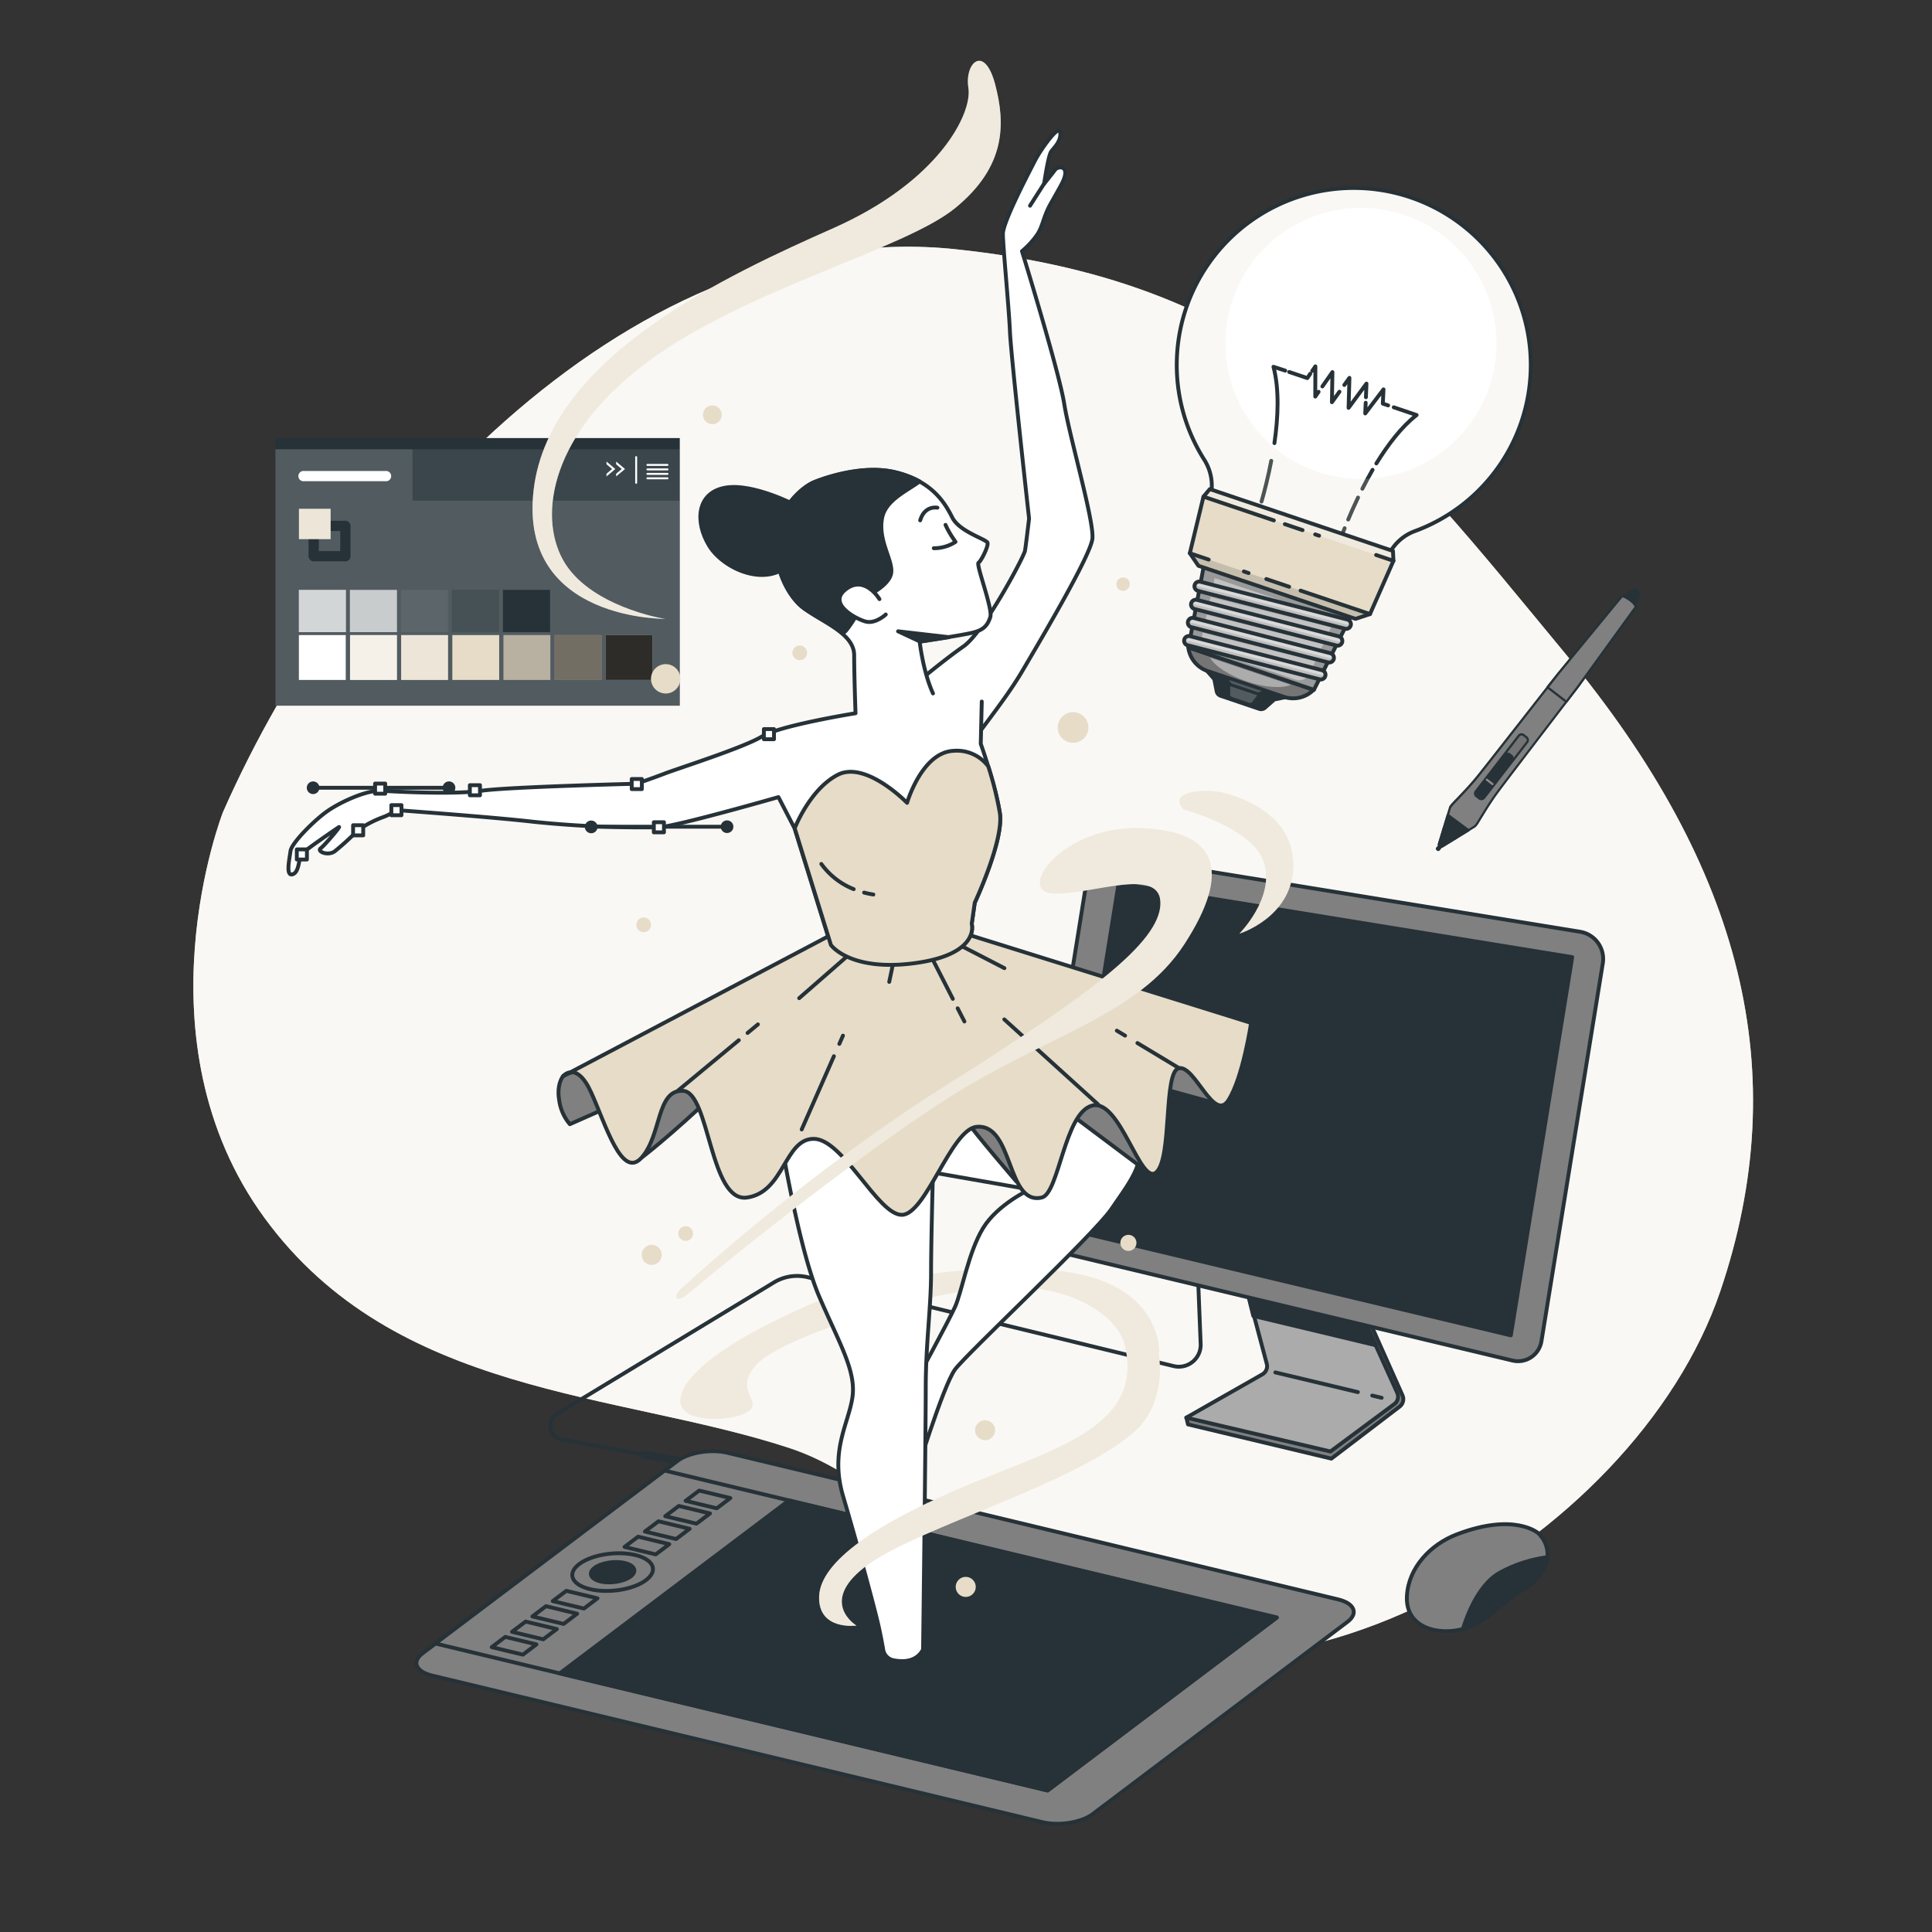 <svg xmlns="http://www.w3.org/2000/svg" xmlns:xlink="http://www.w3.org/1999/xlink" viewBox="0 0 500 500"><rect x="0" y="0" width="500" height="500" fill="#333333" stroke="none"/><defs><clipPath id="freepik--clip-path--inject-2"><rect x="143.55" y="164.36" width="12.13" height="11.61" style="fill:#E6DCC8"></rect></clipPath><clipPath id="freepik--clip-path-2--inject-2"><path d="M364.4,50.86a45.8,45.8,0,0,0-52.69,68.19,12.5,12.5,0,0,1,1.9,6.87l-.08,6.88,42.85,14.47,4.19-5.63a12.2,12.2,0,0,1,5.53-4.16,45.81,45.81,0,0,0-1.7-86.62Z" style="fill:#fff;stroke:#263238;stroke-linecap:round;stroke-linejoin:round"></path></clipPath><clipPath id="freepik--clip-path-3--inject-2"><polygon points="340.04 178.53 307.57 167.56 313 138.73 353.21 152.31 340.04 178.53" style="fill:#999;stroke:#263238;stroke-linecap:round;stroke-linejoin:round"></polygon></clipPath><clipPath id="freepik--clip-path-4--inject-2"><path d="M310,152.9a1.22,1.22,0,0,1,.7-2.34l38,9.78a1.24,1.24,0,0,1,.88,1.49,1.22,1.22,0,0,1-1.49.88l-38-9.78Z" style="fill:#bfbfbf;stroke:#263238;stroke-linecap:round;stroke-linejoin:round"></path></clipPath><clipPath id="freepik--clip-path-5--inject-2"><path d="M309.08,157.59a1.22,1.22,0,0,1-.8-1.47,1.24,1.24,0,0,1,1.49-.88l36.71,9.45a1.23,1.23,0,0,1,.88,1.49,1.22,1.22,0,0,1-1.49.88l-36.71-9.45Z" style="fill:#bfbfbf;stroke:#263238;stroke-linecap:round;stroke-linejoin:round"></path></clipPath><clipPath id="freepik--clip-path-6--inject-2"><path d="M308.2,162.28a1.23,1.23,0,0,1,.7-2.35l35.4,9.12a1.22,1.22,0,1,1-.61,2.37l-35.4-9.12Z" style="fill:#bfbfbf;stroke:#263238;stroke-linecap:round;stroke-linejoin:round"></path></clipPath><clipPath id="freepik--clip-path-7--inject-2"><path d="M307.32,167a1.22,1.22,0,0,1,.7-2.34l34.1,8.78a1.22,1.22,0,1,1-.61,2.37L307.41,167Z" style="fill:#bfbfbf;stroke:#263238;stroke-linecap:round;stroke-linejoin:round"></path></clipPath><clipPath id="freepik--clip-path-8--inject-2"><polygon points="360.62 145.14 354.55 158.92 350.81 160.16 310.15 146.42 307.93 143.17 311.46 128.53 313.1 126.58 360.5 142.59 360.62 145.14" style="fill:#E6DCC8;stroke:#263238;stroke-linecap:round;stroke-linejoin:round"></polygon></clipPath></defs><g id="freepik--background-simple--inject-2"><path d="M57.69,210.22s-23,58.81,10.79,105,91.14,44.93,135.62,59.46c23.3,7.61,37.74,28.36,57.87,41,64.39,40.38,161.1-16.19,183.24-81.52,19.16-56.56,5.84-109.48-39.94-164.79s-75.78-96.22-158-104.87S90.54,135.6,57.69,210.22Z" style="fill:#E6DCC8"></path><path d="M57.69,210.22s-23,58.81,10.79,105,91.14,44.93,135.62,59.46c23.3,7.61,37.74,28.36,57.87,41,64.39,40.38,161.1-16.19,183.24-81.52,19.16-56.56,5.84-109.48-39.94-164.79s-75.78-96.22-158-104.87S90.54,135.6,57.69,210.22Z" style="fill:#fff;opacity:0.8"></path></g><g id="freepik--device-4--inject-2"><rect x="372.34" y="218.09" width="0.59" height="1.98" rx="0.29" transform="translate(211.71 -182.11) rotate(37.69)" style="fill:#263238"></rect><path d="M372.23,220.25a.47.47,0,0,1-.3-.1l-.16-.12a.49.49,0,0,1-.18-.32.44.44,0,0,1,.1-.35l1-1.26a.48.48,0,0,1,.67-.09l.16.12a.49.49,0,0,1,.09.68l-1,1.26a.52.52,0,0,1-.32.18Zm0-.55Zm-.08-.07h0l.86-1.11h0Z" style="fill:#263238"></path><path d="M422.46,157.24l.21-.26c1.34-1.74,1.82-3.62,1.08-4.19s-2.44.36-3.78,2.1l-.2.27Z" style="fill:#263238"></path><path d="M422.46,157.53a.28.28,0,0,1-.18-.06l-2.69-2.08a.3.3,0,0,1-.06-.4l.21-.28a7.62,7.62,0,0,1,2.2-2,1.8,1.8,0,0,1,2-.16c.46.35.58,1.05.35,2a7.57,7.57,0,0,1-1.37,2.63l-.22.27A.29.29,0,0,1,422.46,157.53Zm-2.3-2.43,2.25,1.74,0,0a6.87,6.87,0,0,0,1.27-2.43c.17-.66.12-1.15-.14-1.36s-.76-.12-1.35.21a7.19,7.19,0,0,0-2,1.85Z" style="fill:#263238"></path><path d="M382.37,213c1-1.5,2.92-5,5.44-8.32s20.45-26.83,20.45-26.83l15.08-20.8s.18-.32-1.1-1.44v0l-.41-.3-.4-.32v0c-1.42-1-1.68-.7-1.68-.7l-16.32,19.84s-18.17,23.27-20.8,26.56-5.47,6-6.68,7.36a5.82,5.82,0,0,0-.65.85l-2.94,9.63.32.25.14.1.31.25,8.58-5.27A7.79,7.79,0,0,0,382.37,213Z" style="fill:gray"></path><path d="M373.13,219.42a.27.27,0,0,1-.17-.06l-.77-.59a.27.27,0,0,1-.1-.31l2.93-9.63,0-.07a6.88,6.88,0,0,1,.69-.89c.33-.37.8-.85,1.35-1.42,1.44-1.51,3.43-3.57,5.32-5.93C385,197.27,403,174.19,403.2,174l16.33-19.84c.3-.29,1-.09,2,.59a.25.25,0,0,1,.12,0l.41.32.4.31a.31.31,0,0,1,.09.11c.9.81,1.26,1.39,1.07,1.73L408.5,178c-.19.24-18,23.49-20.46,26.83-1.82,2.43-3.32,4.88-4.41,6.67-.41.66-.75,1.22-1,1.64h0a6.83,6.83,0,0,1-.69.88.1.1,0,0,1-.06.05l-8.57,5.27A.29.29,0,0,1,373.13,219.42Zm-.43-1,.45.36,8.38-5.15a7.19,7.19,0,0,0,.6-.78h0c.27-.41.6-1,1-1.62,1.1-1.8,2.6-4.26,4.44-6.72,2.49-3.33,20.28-26.59,20.45-26.82l15-20.71a3.51,3.51,0,0,0-1-1.15.18.18,0,0,1-.07-.08l-.31-.23-.31-.25a.25.25,0,0,1-.09,0,3.37,3.37,0,0,0-1.37-.68l-16.25,19.76c-.18.23-18.19,23.31-20.79,26.56-1.91,2.38-3.9,4.45-5.36,6-.54.56-1,1-1.33,1.41a6.16,6.16,0,0,0-.61.77Zm9-4.56h0Zm38.15-59.31Z" style="fill:#263238"></path><polygon points="374.7 210.88 372.36 218.54 372.68 218.79 372.81 218.89 373.13 219.14 380.09 214.86 374.7 210.88" style="fill:#263238"></polygon><path d="M373.13,219.42a.27.27,0,0,1-.17-.06l-.77-.59a.27.27,0,0,1-.1-.31l2.33-7.67a.29.29,0,0,1,.45-.15l5.39,4a.3.3,0,0,1,.12.24.32.32,0,0,1-.14.24l-6.95,4.27A.29.29,0,0,1,373.13,219.42Zm-.43-1,.45.36,6.43-3.95-4.72-3.49Z" style="fill:#263238"></path><rect x="387.21" y="188.44" width="2.73" height="19.98" rx="1.37" transform="translate(202.41 -196.17) rotate(37.69)" style="fill:#737373"></rect><path d="M383.39,207.1a1.17,1.17,0,0,1-.72-.25l-.75-.57a1.18,1.18,0,0,1-.21-1.66l11.12-14.4a1.16,1.16,0,0,1,.78-.45,1.21,1.21,0,0,1,.88.24l.74.58a1.19,1.19,0,0,1,.22,1.66l-11.13,14.39a1.16,1.16,0,0,1-.78.45Zm10.38-16.76h-.08a.67.67,0,0,0-.41.24L382.16,205a.61.61,0,0,0,.11.85l.75.58h0a.6.6,0,0,0,.45.12.59.59,0,0,0,.4-.23L395,191.9a.61.61,0,0,0-.11-.86l-.74-.57A.58.58,0,0,0,393.77,190.34Z" style="fill:#263238"></path><rect x="385.82" y="194.04" width="2.07" height="13.3" rx="1.04" transform="translate(203.42 -194.64) rotate(37.69)" style="fill:#263238"></rect><path d="M383.49,206.6a1,1,0,0,1-.59-.2l-.57-.44a1,1,0,0,1-.17-1.35l7.3-9.45a1,1,0,0,1,1.36-.18l.56.44a.94.94,0,0,1,.37.64,1,1,0,0,1-.19.72l-7.3,9.45a1,1,0,0,1-.65.36Zm6.74-11.24a.37.37,0,0,0-.31.15L382.61,205a.39.39,0,0,0,.08.55l.56.44h0a.42.42,0,0,0,.55-.07l7.3-9.45a.39.39,0,0,0,.08-.29.37.37,0,0,0-.15-.27l-.56-.43A.37.37,0,0,0,390.23,195.36Z" style="fill:#263238"></path><path d="M386.25,203.18a.3.3,0,0,1-.18-.06L384.63,202a.28.28,0,0,1-.05-.4.29.29,0,0,1,.4,0l1.44,1.11a.29.29,0,0,1,.05.41A.28.28,0,0,1,386.25,203.18Z" style="fill:#8f8f8f"></path><path d="M405.38,181.64c1.75-2.28,2.88-3.77,2.88-3.77l15.08-20.8s.18-.32-1.1-1.44v0l-.41-.3-.4-.32v0c-1.42-1-1.68-.7-1.68-.7l-16.32,19.84-2.92,3.73Z" style="fill:gray"></path><path d="M405.38,181.92a.27.27,0,0,1-.17-.06l-4.87-3.76a.27.27,0,0,1-.11-.19.3.3,0,0,1,0-.21L403.2,174l16.33-19.84c.3-.29,1-.09,2,.59a.25.25,0,0,1,.12,0l.41.32.4.31a.31.31,0,0,1,.09.11c.9.81,1.26,1.39,1.07,1.73L408.5,178l-2.89,3.77a.29.29,0,0,1-.19.11Zm-4.46-4.1,4.41,3.41,2.7-3.53,15-20.71a3.51,3.51,0,0,0-1-1.15.18.18,0,0,1-.07-.08l-.31-.23-.31-.25a.25.25,0,0,1-.09,0,3.37,3.37,0,0,0-1.37-.68l-16.25,19.76ZM423.06,157Z" style="fill:#263238"></path><polygon points="376.83 216.87 373.63 214.4 373.47 214.92 376.36 217.16 376.83 216.87" style="fill:#fff"></polygon><path d="M376.36,217.44a.32.32,0,0,1-.18-.06l-2.89-2.23a.31.31,0,0,1-.1-.31l.16-.53a.3.3,0,0,1,.19-.19.27.27,0,0,1,.26,0l3.2,2.47a.29.29,0,0,1,0,.47l-.47.29A.28.28,0,0,1,376.36,217.44Z" style="fill:#263238"></path></g><g id="freepik--device-3--inject-2"><path d="M398.15,396.83s-6.06-5.53-21.22.3c-6.65,2.56-12.45,8.53-12.82,15.95-.35,6.94,5.66,9.57,11.74,9,8-.78,11.8-6.91,18.22-10.65C401.07,407.33,402.23,400.91,398.15,396.83Z" style="fill:gray;stroke:#263238;stroke-linecap:round;stroke-linejoin:round"></path><path d="M388,407.1c-5.63,3.26-8.55,11.69-9.38,14.45,6.2-1.74,9.84-6.86,15.47-10.14,4-2.33,6.08-5.43,6.38-8.41A35,35,0,0,0,388,407.1Z" style="fill:#263238;stroke:#263238;stroke-linecap:round;stroke-linejoin:round"></path></g><g id="freepik--device-2--inject-2"><path d="M323.82,331.76l6.23,23.42a2.41,2.41,0,0,1-1.22,2.7l-21.79,9,.41,1.75,37.11,8.86,17.64-13.45a2.43,2.43,0,0,0,.76-2.93l-12.32-27.61Z" style="fill:gray;stroke:#263238;stroke-linecap:round;stroke-linejoin:round"></path><path d="M321.62,329.57,327.85,353a2.43,2.43,0,0,1-1.21,2.71L307,366.89l37.32,8.75,16.52-12.26a2.4,2.4,0,0,0,.76-2.92l-13.19-29.14Z" style="fill:#ababab;stroke:#263238;stroke-linecap:round;stroke-linejoin:round"></path><line x1="355.13" y1="361.17" x2="357.57" y2="361.75" style="fill:none;stroke:#263238;stroke-linecap:round;stroke-linejoin:round"></line><line x1="330.05" y1="355.18" x2="351.42" y2="360.28" style="fill:none;stroke:#263238;stroke-linecap:round;stroke-linejoin:round"></line><polygon points="348.45 331.32 321.62 329.57 324.35 340.56 356.07 348.15 348.45 331.32" style="fill:#263238;stroke:#263238;stroke-linecap:round;stroke-linejoin:round"></polygon><path d="M166.61,376.45l-21.32-3.92a3.58,3.58,0,0,1-1.21-6.57l56.23-34.08a11.53,11.53,0,0,1,8.7-1.34l94.72,23a5.66,5.66,0,0,0,7-5.73L310,329.42" style="fill:none;stroke:#263238;stroke-linecap:round;stroke-linejoin:round"></path><line x1="175.34" y1="378.06" x2="166.61" y2="376.45" style="fill:none;stroke:#263238;stroke-linecap:round;stroke-linejoin:round;stroke-width:2px"></line><path d="M288.6,221.58l120.34,19.56a7.13,7.13,0,0,1,5.89,8l-15.9,97.93a6.14,6.14,0,0,1-7.65,5l-118.77-28.4a7.13,7.13,0,0,1-5.4-7.91l14.33-89.1A6.11,6.11,0,0,1,288.6,221.58Z" style="fill:gray;stroke:#263238;stroke-linecap:round;stroke-linejoin:round"></path><polygon points="289.5 228.62 406.89 247.71 391 345.59 275.15 317.89 289.5 228.62" style="fill:#263238;stroke:#263238;stroke-linecap:round;stroke-linejoin:round"></polygon></g><g id="freepik--device-1--inject-2"><path d="M269.85,471.59l-158-37.95c-4.25-1-5.36-3.6-2.48-5.77l66-49.81c2.88-2.17,8.65-3.1,12.9-2.08l158,37.94c4.25,1,5.36,3.61,2.49,5.78l-66,49.8C279.88,471.67,274.1,472.61,269.85,471.59Z" style="fill:gray;stroke:#263238;stroke-linecap:round;stroke-linejoin:round"></path><polygon points="112.68 425.34 271.11 463.38 330.43 418.62 172 380.58 112.68 425.34" style="fill:gray;stroke:#263238;stroke-linecap:round;stroke-linejoin:round"></polygon><polygon points="144.85 433.07 271.11 463.38 330.43 418.62 204.17 388.31 144.85 433.07" style="fill:#263238;stroke:#263238;stroke-linecap:round;stroke-linejoin:round"></polygon><path d="M167.19,408.93c3.23-2.44,2-5.35-2.79-6.49s-11.27-.1-14.5,2.34-2,5.34,2.79,6.49S164,411.37,167.19,408.93Z" style="fill:gray;stroke:#263238;stroke-linecap:round;stroke-linejoin:round"></path><path d="M163.21,408c1.74-1.31,1.07-2.88-1.51-3.5s-6.08-.05-7.82,1.26-1.07,2.89,1.51,3.51S161.46,409.29,163.21,408Z" style="fill:#263238;stroke:#263238;stroke-linecap:round;stroke-linejoin:round"></path><polygon points="185.5 390.35 177.43 388.41 180.95 385.76 189.02 387.7 185.5 390.35" style="fill:gray;stroke:#263238;stroke-linecap:round;stroke-linejoin:round"></polygon><polygon points="180.24 394.32 172.16 392.39 175.68 389.74 183.75 391.68 180.24 394.32" style="fill:gray;stroke:#263238;stroke-linecap:round;stroke-linejoin:round"></polygon><polygon points="174.97 398.3 166.9 396.36 170.41 393.71 178.48 395.65 174.97 398.3" style="fill:gray;stroke:#263238;stroke-linecap:round;stroke-linejoin:round"></polygon><polygon points="169.7 402.28 161.63 400.34 165.14 397.69 173.21 399.63 169.7 402.28" style="fill:gray;stroke:#263238;stroke-linecap:round;stroke-linejoin:round"></polygon><polygon points="151.12 416.29 143.05 414.36 146.56 411.71 154.63 413.64 151.12 416.29" style="fill:gray;stroke:#263238;stroke-linecap:round;stroke-linejoin:round"></polygon><polygon points="145.85 420.27 137.78 418.33 141.3 415.68 149.37 417.62 145.85 420.27" style="fill:gray;stroke:#263238;stroke-linecap:round;stroke-linejoin:round"></polygon><polygon points="140.59 424.25 132.51 422.31 136.03 419.66 144.1 421.6 140.59 424.25" style="fill:gray;stroke:#263238;stroke-linecap:round;stroke-linejoin:round"></polygon><polygon points="135.32 428.22 127.25 426.28 130.76 423.63 138.83 425.57 135.32 428.22" style="fill:gray;stroke:#263238;stroke-linecap:round;stroke-linejoin:round"></polygon></g><g id="freepik--color-palette--inject-2"><rect x="71.28" y="113.37" width="104.65" height="69.26" style="fill:#263238"></rect><rect x="106.74" y="116.27" width="69.19" height="13.32" style="fill:#fff;opacity:0.1"></rect><polygon points="106.74 129.58 106.74 116.27 71.28 116.27 71.28 182.63 175.93 182.63 175.93 129.58 106.74 129.58" style="fill:#fff;opacity:0.2"></polygon><rect x="130.15" y="152.65" width="12.21" height="10.95" style="fill:#263238"></rect><rect x="90.54" y="152.65" width="12.21" height="10.95" style="fill:#263238"></rect><rect x="90.54" y="152.65" width="12.21" height="10.95" style="fill:#fff;opacity:0.75"></rect><rect x="77.33" y="152.65" width="12.21" height="10.95" style="fill:#fff;opacity:0.75"></rect><rect x="116.94" y="152.65" width="12.21" height="10.95" style="fill:#263238"></rect><rect x="116.94" y="152.65" width="12.21" height="10.95" style="fill:#fff;opacity:0.15"></rect><rect x="103.74" y="152.65" width="12.21" height="10.95" style="fill:#263238"></rect><rect x="103.74" y="152.65" width="12.21" height="10.95" style="fill:#fff;opacity:0.25"></rect><rect x="143.55" y="164.36" width="12.13" height="11.61" style="fill:#E6DCC8"></rect><g style="clip-path:url(#freepik--clip-path--inject-2)"><rect x="143.55" y="164.36" width="12.13" height="11.61" style="opacity:0.5"></rect></g><rect x="130.3" y="164.36" width="12.13" height="11.61" style="fill:#E6DCC8"></rect><rect x="130.3" y="164.36" width="12.13" height="11.61" style="opacity:0.2"></rect><rect x="117.06" y="164.36" width="12.13" height="11.61" style="fill:#E6DCC8"></rect><rect x="103.82" y="164.36" width="12.13" height="11.61" style="fill:#E6DCC8"></rect><rect x="103.82" y="164.36" width="12.13" height="11.61" style="fill:#fff;opacity:0.3"></rect><rect x="90.59" y="164.36" width="12.13" height="11.61" style="fill:#E6DCC8"></rect><rect x="90.59" y="164.36" width="12.13" height="11.61" style="fill:#fff;opacity:0.6"></rect><rect x="77.35" y="164.36" width="12.13" height="11.61" style="fill:#fff"></rect><rect x="156.72" y="164.36" width="12.13" height="11.61" style="fill:#E6DCC8"></rect><rect x="156.72" y="164.36" width="12.13" height="11.61" style="opacity:0.8"></rect><path d="M89.38,145.27H81.19a1.34,1.34,0,0,1-1.33-1.33V136.1a1.34,1.34,0,0,1,1.33-1.33h8.19a1.34,1.34,0,0,1,1.33,1.33v7.84A1.34,1.34,0,0,1,89.38,145.27Zm-6.87-2.65h5.55v-5.19H82.51Z" style="fill:#263238"></path><rect x="77.37" y="131.68" width="8.19" height="7.84" style="fill:#E6DCC8"></rect><rect x="77.37" y="131.68" width="8.19" height="7.84" style="fill:#fff;opacity:0.3"></rect><path d="M99.79,124.54H78.66a1.33,1.33,0,1,1,0-2.65H99.79a1.33,1.33,0,1,1,0,2.65Z" style="fill:#fff"></path><polygon points="156.96 119.45 156.96 120.15 158.41 121.38 156.96 122.6 156.96 123.3 159.24 121.38 156.96 119.45" style="fill:#fff"></polygon><polygon points="159.46 119.45 159.46 120.15 160.91 121.38 159.46 122.6 159.46 123.3 161.75 121.38 159.46 119.45" style="fill:#fff"></polygon><line x1="164.64" y1="118.29" x2="164.64" y2="124.95" style="fill:none;stroke:#fff;stroke-linecap:round;stroke-linejoin:round;stroke-width:0.5px"></line><line x1="167.54" y1="120.32" x2="172.75" y2="120.32" style="fill:none;stroke:#fff;stroke-linecap:round;stroke-linejoin:round;stroke-width:0.5px"></line><line x1="167.54" y1="121.48" x2="172.75" y2="121.48" style="fill:none;stroke:#fff;stroke-linecap:round;stroke-linejoin:round;stroke-width:0.5px"></line><line x1="167.54" y1="122.64" x2="172.75" y2="122.64" style="fill:none;stroke:#fff;stroke-linecap:round;stroke-linejoin:round;stroke-width:0.5px"></line><line x1="167.54" y1="123.79" x2="172.75" y2="123.79" style="fill:none;stroke:#fff;stroke-linecap:round;stroke-linejoin:round;stroke-width:0.5px"></line></g><g id="freepik--light-bulb--inject-2"><path d="M364.4,50.86a45.8,45.8,0,0,0-52.69,68.19,12.5,12.5,0,0,1,1.9,6.87l-.08,6.88,42.85,14.47,4.19-5.63a12.2,12.2,0,0,1,5.53-4.16,45.81,45.81,0,0,0-1.7-86.62Z" style="fill:#fff"></path><g style="clip-path:url(#freepik--clip-path-2--inject-2)"><path d="M325.6,132.89c-.34,1.1-.55,1.71-.55,1.71" style="fill:none;stroke:#263238;stroke-linecap:round;stroke-linejoin:round"></path><path d="M329,119.26c-.79,4.12-1.74,7.82-2.52,10.55" style="fill:none;stroke:#263238;stroke-linecap:round;stroke-linejoin:round"></path><path d="M332.62,95.92l-3.05-1c1.54,5.84,1.22,13.07.25,19.76" style="fill:none;stroke:#263238;stroke-linecap:round;stroke-linejoin:round"></path><polyline points="339.1 96.72 338.33 97.85 333.65 96.27" style="fill:none;stroke:#263238;stroke-linecap:round;stroke-linejoin:round"></polyline><polyline points="341.25 101.4 340.39 102.63 340.42 94.81 339.61 95.98" style="fill:none;stroke:#263238;stroke-linecap:round;stroke-linejoin:round"></polyline><polyline points="346.65 101.38 344.7 104.09 344.83 96.3 342.23 100.01" style="fill:none;stroke:#263238;stroke-linecap:round;stroke-linejoin:round"></polyline><polyline points="353.5 102.8 353.64 99.28 349.01 105.55 349.23 97.79 347.91 99.63" style="fill:none;stroke:#263238;stroke-linecap:round;stroke-linejoin:round"></polyline><polyline points="359.25 104.92 357.87 104.45 358.05 100.77 353.32 107 353.44 104.23" style="fill:none;stroke:#263238;stroke-linecap:round;stroke-linejoin:round"></polyline><path d="M356.2,119.94c3-4.85,6.47-9.46,10.42-12.53l-5.92-2" style="fill:none;stroke:#263238;stroke-linecap:round;stroke-linejoin:round"></path><path d="M352.58,126.49c.81-1.61,1.7-3.26,2.64-4.9" style="fill:none;stroke:#263238;stroke-linecap:round;stroke-linejoin:round"></path><path d="M348.91,134.46c.72-1.72,1.57-3.65,2.55-5.69" style="fill:none;stroke:#263238;stroke-linecap:round;stroke-linejoin:round"></path><path d="M347.42,138.17c.17-.45.37-.94.57-1.47" style="fill:none;stroke:#263238;stroke-linecap:round;stroke-linejoin:round"></path><path d="M346.13,141.73s.27-.83.79-2.23" style="fill:none;stroke:#263238;stroke-linecap:round;stroke-linejoin:round"></path><path d="M364.4,50.86a45.8,45.8,0,0,0-52.69,68.19,12.5,12.5,0,0,1,1.9,6.87l-.08,6.88,42.85,14.47,4.19-5.63a12.2,12.2,0,0,1,5.53-4.16,45.81,45.81,0,0,0-1.7-86.62ZM341,122.1a35.07,35.07,0,1,1,44.44-22A35.07,35.07,0,0,1,341,122.1Z" style="fill:#E6DCC8;opacity:0.2"></path></g><path d="M364.4,50.86a45.8,45.8,0,0,0-52.69,68.19,12.5,12.5,0,0,1,1.9,6.87l-.08,6.88,42.85,14.47,4.19-5.63a12.2,12.2,0,0,1,5.53-4.16,45.81,45.81,0,0,0-1.7-86.62Z" style="fill:none;stroke:#263238;stroke-linecap:round;stroke-linejoin:round"></path><path d="M325.88,183.45l-10-3.39a1.52,1.52,0,0,1-1-1.12l-.62-3.17-4.66-5.32,27.13,9.17-6.93,1.4-2.42,2.14A1.51,1.51,0,0,1,325.88,183.45Z" style="fill:#263238;stroke:#263238;stroke-linecap:round;stroke-linejoin:round"></path><path d="M340,178.53l-32.47-11h0a7.46,7.46,0,0,0,5,6.14l19.74,6.67a7.47,7.47,0,0,0,7.71-1.84Z" style="fill:#757575;stroke:#263238;stroke-linecap:round;stroke-linejoin:round"></path><polygon points="340.04 178.53 307.57 167.56 313 138.73 353.21 152.31 340.04 178.53" style="fill:#999"></polygon><g style="clip-path:url(#freepik--clip-path-3--inject-2)"><polygon points="312.3 159.06 311.58 162.34 341.02 169.8 342.49 166.66 312.3 159.06" style="fill:#fff;opacity:0.4"></polygon><path d="M320.36,170.82l2.86,1,.65.22,11.47,3.87a2.89,2.89,0,0,0,2.84-.58Z" style="fill:#fff;opacity:0.4"></path><path d="M311.28,163.73,311,165a2.87,2.87,0,0,0,.38,2.15l27.6,7,1.43-3Z" style="fill:#fff;opacity:0.4"></path><polygon points="345.09 161.1 345.53 160.15 329.69 154.79 329.04 154.57 314.35 149.61 313.59 153.11 345.09 161.1" style="fill:#fff;opacity:0.4"></polygon><polygon points="313.29 154.5 312.6 157.67 343.07 165.4 344.5 162.36 313.29 154.5" style="fill:#fff;opacity:0.4"></polygon></g><polygon points="340.04 178.53 307.57 167.56 313 138.73 353.21 152.31 340.04 178.53" style="fill:none;stroke:#263238;stroke-linecap:round;stroke-linejoin:round"></polygon><path d="M310,152.9a1.22,1.22,0,0,1,.7-2.34l38,9.78a1.24,1.24,0,0,1,.88,1.49,1.22,1.22,0,0,1-1.49.88l-38-9.78Z" style="fill:#bfbfbf"></path><g style="clip-path:url(#freepik--clip-path-4--inject-2)"><g style="opacity:0.4"><path d="M349.56,161.34a1.18,1.18,0,0,1-1.15.3l-38-9.78-.08,0a1.22,1.22,0,0,1-.82-1,1.23,1.23,0,0,1,1.15-.3l38,9.79A1.24,1.24,0,0,1,349.56,161.34Z" style="fill:#fff"></path></g></g><path d="M310,152.9a1.22,1.22,0,0,1,.7-2.34l38,9.78a1.24,1.24,0,0,1,.88,1.49,1.22,1.22,0,0,1-1.49.88l-38-9.78Z" style="fill:none;stroke:#263238;stroke-linecap:round;stroke-linejoin:round"></path><path d="M309.08,157.59a1.22,1.22,0,0,1-.8-1.47,1.24,1.24,0,0,1,1.49-.88l36.71,9.45a1.23,1.23,0,0,1,.88,1.49,1.22,1.22,0,0,1-1.49.88l-36.71-9.45Z" style="fill:#bfbfbf"></path><g style="clip-path:url(#freepik--clip-path-5--inject-2)"><g style="opacity:0.4"><path d="M347.38,165.69a1.2,1.2,0,0,1-1.15.3l-36.7-9.45-.09,0a1.22,1.22,0,0,1-.82-1,1.18,1.18,0,0,1,1.15-.3l36.71,9.44A1.22,1.22,0,0,1,347.38,165.69Z" style="fill:#fff"></path></g></g><path d="M309.08,157.59a1.22,1.22,0,0,1-.8-1.47,1.24,1.24,0,0,1,1.49-.88l36.71,9.45a1.23,1.23,0,0,1,.88,1.49,1.22,1.22,0,0,1-1.49.88l-36.71-9.45Z" style="fill:none;stroke:#263238;stroke-linecap:round;stroke-linejoin:round"></path><path d="M308.2,162.28a1.23,1.23,0,0,1,.7-2.35l35.4,9.12a1.22,1.22,0,1,1-.61,2.37l-35.4-9.12Z" style="fill:#bfbfbf"></path><g style="clip-path:url(#freepik--clip-path-6--inject-2)"><g style="opacity:0.4"><path d="M345.2,170.05a1.22,1.22,0,0,1-1.15.3l-35.4-9.12-.09,0a.73.73,0,1,1,.34-1.28l35.4,9.12A1.22,1.22,0,0,1,345.2,170.05Z" style="fill:#fff"></path></g></g><path d="M308.2,162.28a1.23,1.23,0,0,1,.7-2.35l35.4,9.12a1.22,1.22,0,1,1-.61,2.37l-35.4-9.12Z" style="fill:none;stroke:#263238;stroke-linecap:round;stroke-linejoin:round"></path><path d="M307.32,167a1.22,1.22,0,0,1,.7-2.34l34.1,8.78a1.22,1.22,0,1,1-.61,2.37L307.41,167Z" style="fill:#bfbfbf"></path><g style="clip-path:url(#freepik--clip-path-7--inject-2)"><g style="opacity:0.4"><path d="M343,174.4a1.23,1.23,0,0,1-1.15.3l-34.11-8.78-.09,0a.73.73,0,1,1,.34-1.27l34.1,8.78A1.23,1.23,0,0,1,343,174.4Z" style="fill:#fff"></path></g></g><path d="M307.32,167a1.22,1.22,0,0,1,.7-2.34l34.1,8.78a1.22,1.22,0,1,1-.61,2.37L307.41,167Z" style="fill:none;stroke:#263238;stroke-linecap:round;stroke-linejoin:round"></path><polygon points="360.62 145.14 354.55 158.92 350.81 160.16 310.15 146.42 307.93 143.17 311.46 128.53 313.1 126.58 360.5 142.59 360.62 145.14" style="fill:#E6DCC8"></polygon><g style="clip-path:url(#freepik--clip-path-8--inject-2)"><polygon points="354.55 158.92 350.81 160.16 310.15 146.42 307.93 143.17 354.55 158.92" style="fill-opacity:0.7;opacity:0.2"></polygon><polygon points="360.62 145.14 311.46 128.53 313.1 126.58 360.5 142.59 360.62 145.14" style="fill:#fff;opacity:0.4"></polygon></g><polygon points="360.62 145.14 354.55 158.92 350.81 160.16 310.15 146.42 307.93 143.17 311.46 128.53 313.1 126.58 360.5 142.59 360.62 145.14" style="fill:none;stroke:#263238;stroke-linecap:round;stroke-linejoin:round"></polygon><line x1="311.46" y1="128.53" x2="329.67" y2="134.68" style="fill:none;stroke:#263238;stroke-linecap:round;stroke-linejoin:round"></line><line x1="332.52" y1="135.65" x2="337.1" y2="137.2" style="fill:none;stroke:#263238;stroke-linecap:round;stroke-linejoin:round"></line><line x1="340.37" y1="138.3" x2="341.38" y2="138.64" style="fill:none;stroke:#263238;stroke-linecap:round;stroke-linejoin:round"></line><line x1="360.62" y1="145.14" x2="356.14" y2="143.63" style="fill:none;stroke:#263238;stroke-linecap:round;stroke-linejoin:round"></line><line x1="354.55" y1="158.92" x2="336.58" y2="152.85" style="fill:none;stroke:#263238;stroke-linecap:round;stroke-linejoin:round"></line><line x1="333.63" y1="151.85" x2="327.72" y2="149.85" style="fill:none;stroke:#263238;stroke-linecap:round;stroke-linejoin:round"></line><line x1="323.13" y1="148.31" x2="321.91" y2="147.89" style="fill:none;stroke:#263238;stroke-linecap:round;stroke-linejoin:round"></line><line x1="307.93" y1="143.17" x2="312.81" y2="144.82" style="fill:none;stroke:#263238;stroke-linecap:round;stroke-linejoin:round"></line><path d="M313.13,170.18c1.17,2.12,4.84,4.58,9.56,6.18s9.12,1.86,11.34.88Z" style="fill:#fff;opacity:0.4"></path><path d="M323.26,181.87l-4.38-1.48a.74.74,0,0,1-.51-.71l0-2.09,7,2.35-1.25,1.67A.74.74,0,0,1,323.26,181.87Z" style="fill:#fff;opacity:0.2"></path><polygon points="318.65 176.84 325.61 179.19 326.58 178.86 318.07 175.99 318.65 176.84" style="fill:#fff;opacity:0.2"></polygon></g><g id="freepik--Character--inject-2"><path d="M300,350s.69-15.19-19.67-20c-17-4-51.07-1-71.43,7.94s-32.1,17.6-32.79,24.16,13.81,5.86,17.6,3.1-4.14-5.17,2.07-12.08,42.45-18.63,61.78-20,33.47,7.59,34.16,17.6" style="fill:#E6DCC8"></path><path d="M300,350s.69-15.19-19.67-20c-17-4-51.07-1-71.43,7.94s-32.1,17.6-32.79,24.16,13.81,5.86,17.6,3.1-4.14-5.17,2.07-12.08,42.45-18.63,61.78-20,33.47,7.59,34.16,17.6" style="fill:#fff;opacity:0.4"></path><path d="M238.89,303l27.61,4.83s-8.28,3.79-12.08,10-5.52,16.57-7.25,20.37-10.35,19.67-10.35,19.67l-.34,25.53s7.59-24.84,10.69-29,35.89-34.85,40.38-41.41,9-12.08,6.9-17.6S272,275.75,266.5,273s-29.33,5.52-34.51,15.19S238.89,303,238.89,303Z" style="fill:#fff;stroke:#263238;stroke-linecap:round;stroke-linejoin:round"></path><path d="M202.31,296.11s4.49,27.27,9.66,39.34,9.67,19.33,8.63,26.23-5.87,13.81-2.41,25.54,8.28,29.33,9.31,34.16c.52,2.41.86,4.3,1.08,5.59a3.3,3.3,0,0,0,2.63,2.69c2.36.48,5.93.53,7.68-2.76,0,0,.69-55.9.69-67.63s1.38-20.71,1.38-30,.69-33.47.69-33.47-16.91-9.66-29-8.63S202.31,296.11,202.31,296.11Z" style="fill:#fff;stroke:#263238;stroke-linecap:round;stroke-linejoin:round"></path><path d="M237.68,176.36s6.51-5.47,11.72-9.11,15.61-23.17,15.87-24.73,1.05-8.33,1.05-8.33S261.63,92,261.37,85.77s-1.82-22.12-1.82-25.25,7-16.39,8.33-19,6.24-9.63,6.51-7.29-1.57,3.91-2.35,5-1.82,8.33-1.82,8.33,2.08-2.6,2.86-3.64,4.35-1.23,1.57,3.9c-1.07,2-2.41,4.29-2.91,5.21-1.81,3.36-1.8,5.42-3.36,7.76A21.6,21.6,0,0,1,264.49,65s9.63,31.24,10.94,39.56,7.81,30.46,7.28,34.88-13,25.51-18.22,34.36-13.79,18.49-14.31,21.09-3.65,5.2-9.89,2.34S233,183.65,237.68,176.36Z" style="fill:#fff;stroke:#263238;stroke-linecap:round;stroke-linejoin:round"></path><path d="M206.28,130.92s-11.48-6.09-18.74-4.68-7.73,8.9-4,15,15,11,21.08,4.45S206.28,130.92,206.28,130.92Z" style="fill:#263238;stroke:#263238;stroke-linecap:round;stroke-linejoin:round"></path><path d="M254.08,181.56l-.26,10.94s3.91,10.93,4.95,18-6.51,23.16-6.51,23.16l-.78,5.47s2.34,7.81-14.58,10.15S215,244.56,215,244.56l-9.37-30.2-4.17-8.07s-26.29,7.55-31,7.81a272.91,272.91,0,0,1-32.66-1.45c-10.34-1.2-35.28-3-35.28-3a13.42,13.42,0,0,1-3.39,1.82,29.53,29.53,0,0,0-6.5,3.38,68.44,68.44,0,0,1-6,5.47c-1.82,1.3-4.69,0-3.64-.78s5.46-6,4.68-5.47-8.85,6-9.63,7-.52,4.68-2.34,5.2-.78-3.9-.52-6,6.24-8.07,9.63-10.41,10.15-5.47,14-5.21,19,1,25.77,0,40.09-1.82,40.09-1.82,3.9-1.3,7.29-2.61,20.56-6.76,25.25-9.63,24.2-6,24.2-6-.35-9.57-.35-15-7.37-8.2-12.8-12c-6.32-4.45-10.21-17.27-5.39-25.3,3.52-5.86,7.74-7.5,7.74-7.5s11.47-4.92,21.08-2.58,12.88,8,14.76,11.72,8.9,5.62,9.13,6.56-1.64,4.68-2.34,5.15,3.75,11.95,3.05,14.06-1.64,3.28-4.45,4-13.83,2.34-13.83,2.34.84,7.69,3.45,13.42" style="fill:#fff;stroke:#263238;stroke-linecap:round;stroke-linejoin:round"></path><path d="M238,124.6a25,25,0,0,0-6.19-2.35c-9.61-2.34-21.08,2.58-21.08,2.58s-4.22,1.64-7.74,7.5c-4.82,8-.93,20.85,5.39,25.3,3.21,2.26,7.12,4.06,9.79,6.17a2.47,2.47,0,0,0,.75-.55,30.56,30.56,0,0,0,4-6.56l1.64-2.58s5.62-2.57,6.09-5.85-3.52-8.44-2.34-14.29C229.23,129.35,234.94,126.92,238,124.6Z" style="fill:#263238;stroke:#263238;stroke-linecap:round;stroke-linejoin:round"></path><path d="M227.6,155.05s-3.75-6.32-8.67-2.58,2.49,7.67,5.07,8.38,5.24-1.82,5.24-1.82" style="fill:#fff;stroke:#263238;stroke-linecap:round;stroke-linejoin:round"></path><path d="M244.7,135.84a22.94,22.94,0,0,0,1.64,3l.94,1.4a10.19,10.19,0,0,1-5.62,1.64" style="fill:none;stroke:#263238;stroke-linecap:round;stroke-linejoin:round"></path><polygon points="245.58 164.9 232.42 163.38 238.15 166.06 245.58 164.9" style="fill:#263238;stroke:#263238;stroke-linecap:round;stroke-linejoin:round"></polygon><path d="M242.6,131.39s-3.28-.7-4.46,3.28" style="fill:none;stroke:#263238;stroke-linecap:round;stroke-linejoin:round"></path><path d="M145.72,278.51s-1.73,2.07-1,6.22a12,12,0,0,0,2.76,6.21l14.84-6.56S152.62,274,145.72,278.51Z" style="fill:gray;stroke:#263238;stroke-linecap:round;stroke-linejoin:round"></path><path d="M166.08,299.56s6.55-4.83,19.67-17.25-5.18-9-12.43-1.73S166.08,299.56,166.08,299.56Z" style="fill:gray;stroke:#263238;stroke-linecap:round;stroke-linejoin:round"></path><path d="M297.56,303.71l-23.47-17.6s-5.87-16.91,12.42-20.36,29.68,11.38,30,14.83-1,5.18-1,5.18l-17.6-4.83Z" style="fill:gray;stroke:#263238;stroke-linecap:round;stroke-linejoin:round"></path><path d="M263.05,305.78s-10.7-12.43-12.77-15.53,1.72-10.36,7.25-5.18S263.39,299.22,263.05,305.78Z" style="fill:gray;stroke:#263238;stroke-linecap:round;stroke-linejoin:round"></path><path d="M215.08,241.93l-69.36,36.58s3.45-4.14,7.24,4.15,7.94,22.77,13.12,16.9,3.79-17.6,10.69-17.25,6.91,29,16.57,27.61,9.66-15.19,17.25-15.19,16.57,19.67,22.78,19.67,12.77-22.08,19.33-22.77c9.64-1,7.71,20.41,16.9,18.29,4.49-1,5.87-22.09,13.12-23.81s12.42,21.05,16.56,17.25,1.73-26.23,5.87-26.92,9,14.15,12.77,8.29,5.86-20,5.86-20l-75.23-23.47Z" style="fill:#E6DCC8;stroke:#263238;stroke-linecap:round;stroke-linejoin:round"></path><line x1="218.88" y1="247.8" x2="206.83" y2="258.32" style="fill:none;stroke:#263238;stroke-linecap:round;stroke-linejoin:round"></line><line x1="230.95" y1="250.22" x2="230.13" y2="254.11" style="fill:none;stroke:#263238;stroke-linecap:round;stroke-linejoin:round"></line><line x1="247.84" y1="260.95" x2="249.59" y2="264.36" style="fill:none;stroke:#263238;stroke-linecap:round;stroke-linejoin:round"></line><line x1="241.65" y1="248.84" x2="246.59" y2="258.5" style="fill:none;stroke:#263238;stroke-linecap:round;stroke-linejoin:round"></line><line x1="249.24" y1="245.04" x2="259.94" y2="250.56" style="fill:none;stroke:#263238;stroke-linecap:round;stroke-linejoin:round"></line><line x1="291.17" y1="268.02" x2="289.03" y2="266.73" style="fill:none;stroke:#263238;stroke-linecap:round;stroke-linejoin:round"></line><line x1="305.15" y1="276.44" x2="294.36" y2="269.94" style="fill:none;stroke:#263238;stroke-linecap:round;stroke-linejoin:round"></line><line x1="284.18" y1="285.82" x2="259.91" y2="263.82" style="fill:none;stroke:#263238;stroke-linecap:round;stroke-linejoin:round"></line><line x1="217.22" y1="270.16" x2="218.16" y2="268.02" style="fill:none;stroke:#263238;stroke-linecap:round;stroke-linejoin:round"></line><line x1="207.48" y1="292.3" x2="215.81" y2="273.35" style="fill:none;stroke:#263238;stroke-linecap:round;stroke-linejoin:round"></line><line x1="193.47" y1="267.33" x2="196.15" y2="265.11" style="fill:none;stroke:#263238;stroke-linecap:round;stroke-linejoin:round"></line><line x1="175.44" y1="282.26" x2="191.2" y2="269.21" style="fill:none;stroke:#263238;stroke-linecap:round;stroke-linejoin:round"></line><path d="M246.83,194.31c-8.28.35-12.08,13.46-12.08,13.46s-10.7-11-17.95-7.25-11.13,13.84-11.13,13.84l9.37,30.2s4.94,7,21.86,4.68,14.58-10.15,14.58-10.15l.78-5.47s7.55-16.14,6.51-23.16a89.66,89.66,0,0,0-3-12.11A10.12,10.12,0,0,0,246.83,194.31Z" style="fill:#E6DCC8;stroke:#263238;stroke-linecap:round;stroke-linejoin:round"></path><path d="M223.63,231a22.86,22.86,0,0,0,2.39.5" style="fill:none;stroke:#263238;stroke-linecap:round;stroke-linejoin:round"></path><path d="M212.56,223.59a19,19,0,0,0,8.37,6.52" style="fill:none;stroke:#263238;stroke-linecap:round;stroke-linejoin:round"></path><line x1="270.22" y1="47.51" x2="266.57" y2="53.24" style="fill:none;stroke:#263238;stroke-linecap:round;stroke-linejoin:round"></line><path d="M176.08,333.73s31.41-29.33,68.68-52.8S300,244,300.32,234s-17.6-2.42-27.61-2.76,2.07-17.6,22.43-16.91,23.47,11.38,11.39,30-35.55,23.47-61.43,40S181.26,332,178.15,334.76,174,335.45,176.08,333.73Z" style="fill:#E6DCC8"></path><path d="M176.08,333.73s31.41-29.33,68.68-52.8S300,244,300.32,234s-17.6-2.42-27.61-2.76,2.07-17.6,22.43-16.91,23.47,11.38,11.39,30-35.55,23.47-61.43,40S181.26,332,178.15,334.76,174,335.45,176.08,333.73Z" style="fill:#fff;opacity:0.4"></path><path d="M172.29,160.15c1,0-38.31,1-34.17-33.48S188.51,71.11,215.77,59s35.89-29.67,34.85-36.23,4.15-11.39,6.91-1,2.76,21.4-10.36,32.1-53.49,20.7-79,39.34-29,40-22.43,51.76S171.25,160.15,172.29,160.15Z" style="fill:#E6DCC8"></path><path d="M172.29,160.15c1,0-38.31,1-34.17-33.48S188.51,71.11,215.77,59s35.89-29.67,34.85-36.23,4.15-11.39,6.91-1,2.76,21.4-10.36,32.1-53.49,20.7-79,39.34-29,40-22.43,51.76S171.25,160.15,172.29,160.15Z" style="fill:#fff;opacity:0.4"></path><path d="M297.21,341.32c4.83,10.35,3.8,22.43-3.45,29-14.91,13.49-55.56,24.85-69,34.51s-3.1,15.87-3.1,15.87-10,1.38-9.67-7.59,14.84-19,39-29,47.62-15.87,39-39.68" style="fill:#E6DCC8"></path><path d="M297.21,341.32c4.83,10.35,3.8,22.43-3.45,29-14.91,13.49-55.56,24.85-69,34.51s-3.1,15.87-3.1,15.87-10,1.38-9.67-7.59,14.84-19,39-29,47.62-15.87,39-39.68" style="fill:#fff;opacity:0.4"></path><path d="M176.08,175.68a3.8,3.8,0,1,1-3.79-3.8A3.79,3.79,0,0,1,176.08,175.68Z" style="fill:#E6DCC8"></path><circle cx="206.97" cy="168.95" r="1.9" style="fill:#E6DCC8"></circle><circle cx="277.71" cy="188.27" r="3.97" style="fill:#E6DCC8"></circle><path d="M292.38,151.17a1.73,1.73,0,1,1-1.72-1.72A1.72,1.72,0,0,1,292.38,151.17Z" style="fill:#E6DCC8"></path><path d="M186.78,107.35a2.42,2.42,0,1,1-2.41-2.42A2.41,2.41,0,0,1,186.78,107.35Z" style="fill:#E6DCC8"></path><path d="M168.49,239.35a1.9,1.9,0,1,1-1.9-1.9A1.9,1.9,0,0,1,168.49,239.35Z" style="fill:#E6DCC8"></path><path d="M179.36,319.24a1.9,1.9,0,1,1-1.9-1.9A1.9,1.9,0,0,1,179.36,319.24Z" style="fill:#E6DCC8"></path><path d="M171.25,324.76a2.59,2.59,0,1,1-2.59-2.59A2.58,2.58,0,0,1,171.25,324.76Z" style="fill:#E6DCC8"></path><path d="M294.11,321.65a2.08,2.08,0,1,1-2.07-2.07A2.07,2.07,0,0,1,294.11,321.65Z" style="fill:#E6DCC8"></path><circle cx="254.94" cy="370.14" r="2.59" style="fill:#E6DCC8"></circle><path d="M252.52,410.69a2.59,2.59,0,1,1-2.59-2.59A2.59,2.59,0,0,1,252.52,410.69Z" style="fill:#E6DCC8"></path><path d="M306.27,209.44s18.24,4.83,20.92,13.95-6.44,18.24-6.44,18.24,13.95-4.29,13.95-17.71-13.95-17.7-18.24-18.77S302,204.61,306.27,209.44Z" style="fill:#E6DCC8"></path><path d="M306.27,209.44s18.24,4.83,20.92,13.95-6.44,18.24-6.44,18.24,13.95-4.29,13.95-17.71-13.95-17.7-18.24-18.77S302,204.61,306.27,209.44Z" style="fill:#fff;opacity:0.4"></path><rect x="121.6" y="203.2" width="2.62" height="2.62" style="fill:#fff;stroke:#263238;stroke-linecap:round;stroke-linejoin:round"></rect><rect x="97.07" y="202.79" width="2.62" height="2.62" style="fill:#fff;stroke:#263238;stroke-linecap:round;stroke-linejoin:round"></rect><rect x="169.21" y="212.79" width="2.62" height="2.62" style="fill:#fff;stroke:#263238;stroke-linecap:round;stroke-linejoin:round"></rect><rect x="101.28" y="208.36" width="2.62" height="2.62" style="fill:#fff;stroke:#263238;stroke-linecap:round;stroke-linejoin:round"></rect><rect x="91.38" y="213.57" width="2.62" height="2.62" style="fill:#fff;stroke:#263238;stroke-linecap:round;stroke-linejoin:round"></rect><rect x="76.81" y="219.82" width="2.62" height="2.62" style="fill:#fff;stroke:#263238;stroke-linecap:round;stroke-linejoin:round"></rect><rect x="163.49" y="201.6" width="2.62" height="2.62" style="fill:#fff;stroke:#263238;stroke-linecap:round;stroke-linejoin:round"></rect><rect x="197.69" y="188.69" width="2.62" height="2.62" style="fill:#fff;stroke:#263238;stroke-linecap:round;stroke-linejoin:round"></rect><line x1="96.97" y1="203.87" x2="81.03" y2="203.87" style="fill:#fff;stroke:#263238;stroke-linecap:round;stroke-linejoin:round"></line><line x1="115.96" y1="203.87" x2="100.02" y2="203.87" style="fill:#fff;stroke:#263238;stroke-linecap:round;stroke-linejoin:round"></line><circle cx="81.03" cy="203.87" r="1.64" style="fill:#263238"></circle><path d="M117.84,203.87a1.64,1.64,0,1,0-1.64,1.64A1.64,1.64,0,0,0,117.84,203.87Z" style="fill:#263238"></path><line x1="168.94" y1="213.95" x2="153" y2="213.95" style="fill:#fff;stroke:#263238;stroke-linecap:round;stroke-linejoin:round"></line><line x1="187.93" y1="213.95" x2="171.99" y2="213.95" style="fill:#fff;stroke:#263238;stroke-linecap:round;stroke-linejoin:round"></line><path d="M154.64,214a1.64,1.64,0,1,0-1.64,1.64A1.63,1.63,0,0,0,154.64,214Z" style="fill:#263238"></path><circle cx="188.16" cy="213.95" r="1.64" style="fill:#263238"></circle></g></svg>